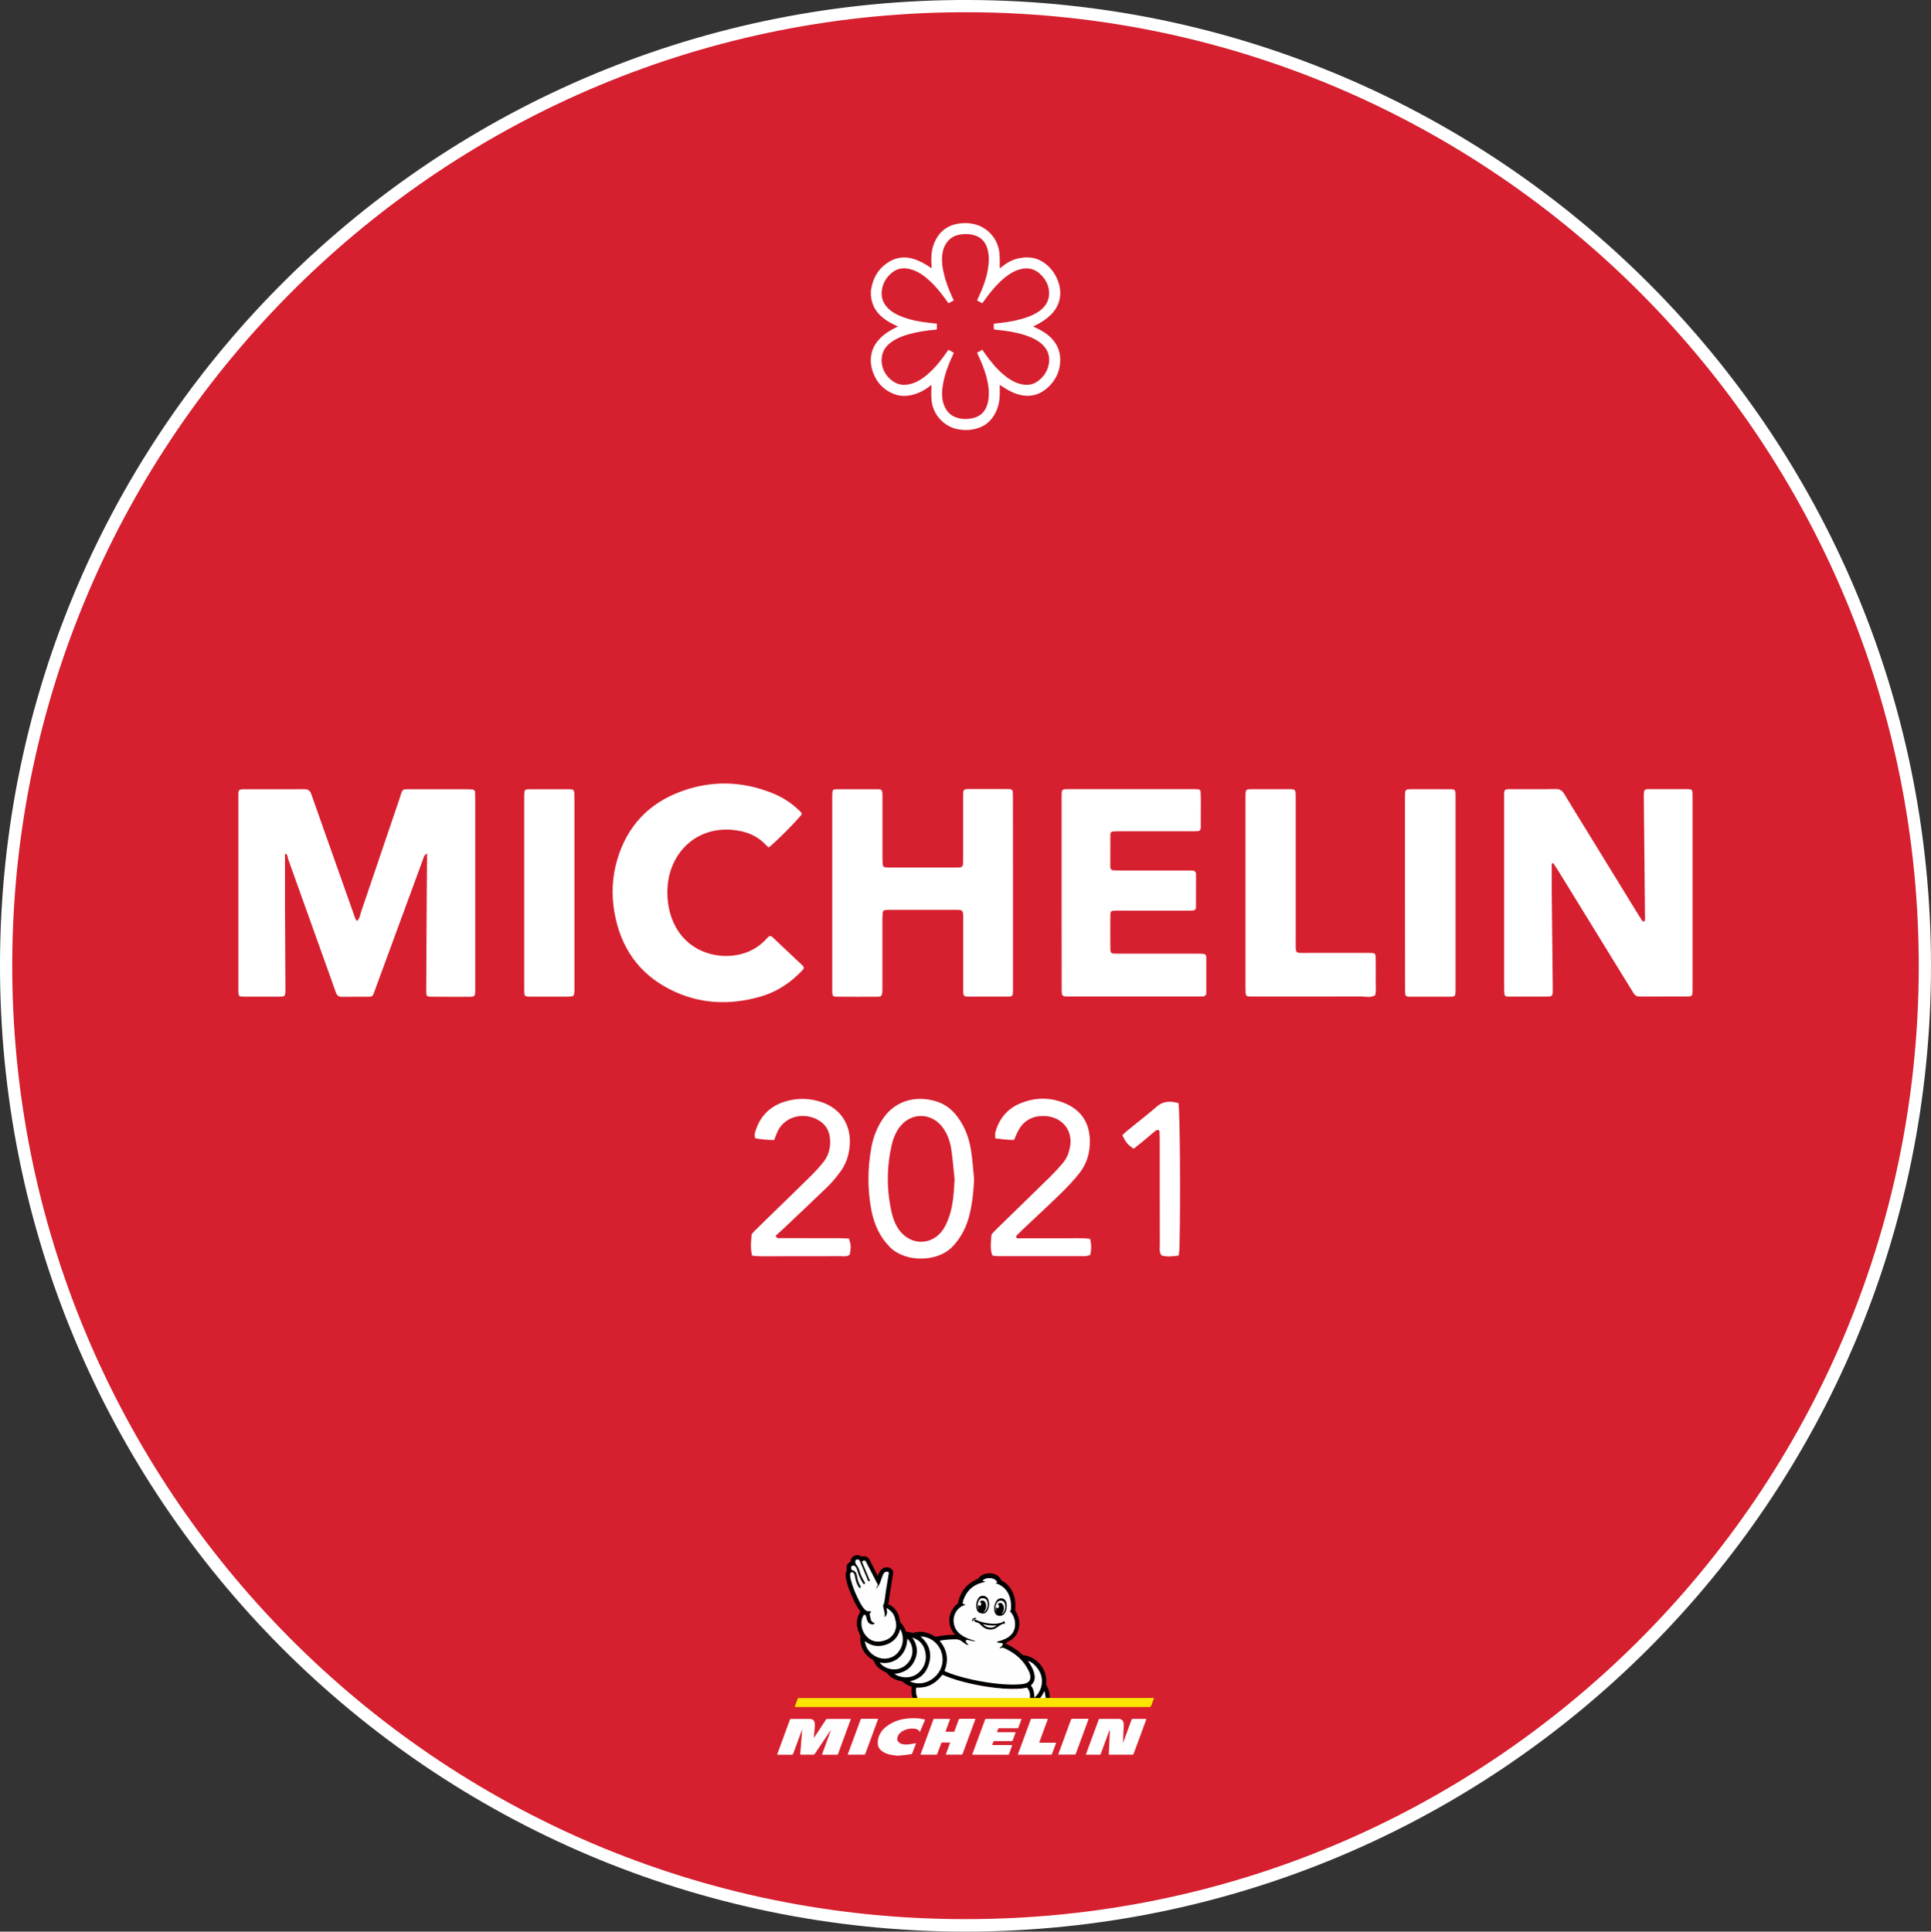 <svg xmlns="http://www.w3.org/2000/svg" xmlns:xlink="http://www.w3.org/1999/xlink" id="Layer_1" x="0px" y="0px" viewBox="0 0 2729.3 2729.9" style="enable-background:new 0 0 2729.3 2729.9;" xml:space="preserve"><rect x="0" y="0" width="2729.3" height="2729.9" fill="#333333" stroke="none"/> <style type="text/css"> .st0{fill:#FFFFFF;} .st1{fill:#D6202F;} .st2{fill:#D62130;} .st3{fill:#FEFEFE;} .st4{fill:#FBE400;} .st5{fill:#FEFEFD;} .st6{fill:#020202;} .st7{fill:#D3D3D3;} .st8{fill:#A6A6A6;} .st9{fill:#EEEEEE;} </style> <g> <g> <path class="st0" d="M1259.2,486.7c0.3-1.4,0.6-2.7,1-4.1c1.8-6.9,5.9-12.1,11.4-16.4c7.8-6.1,16.9-9.7,26.3-12.5 c1.3-0.4,2.6-0.7,4.4-1.3c-1-0.3-1.5-0.5-2-0.6c-7.7-2.2-15.3-4.8-22.1-9.1c-3.2-2-6.4-4.3-9.2-7c-8.2-7.9-11.1-17.6-8.5-28.7 c2-8.8,6.2-16.7,12.4-23.3c8.7-9.2,19.3-11.3,31.1-7.2c7.6,2.6,14.1,7.1,20.2,12.2c2.9,2.5,5.7,5.1,8.9,8 c-0.6-2.5-1.1-4.7-1.6-6.9c-1.8-8.6-2.7-17.3-1.2-26.1c2.5-13.8,11-22.6,24.7-25.6c7.1-1.6,14.3-1.8,21.4-0.3 c13.3,2.7,21.6,11.7,23.5,25.2c1.6,11-0.3,21.7-2.9,32.3c-0.1,0.4-0.2,0.8-0.3,1.2c0,0.1,0,0.2,0.1,0.5c0.5-0.4,0.9-0.8,1.3-1.2 c5.9-5.8,12.2-11.1,19.4-15.3c5.2-3,10.7-5.2,16.8-5.7c8.6-0.7,15.9,2.2,21.9,8.2c6.7,6.8,11.4,14.8,13.2,24.2 c2.3,12.2-0.8,22.8-10.8,30.9c-7.6,6.1-16.3,9.9-25.6,12.8c-1.7,0.5-3.3,1-5.3,1.6c3.5,1.1,6.6,2,9.7,3.1 c7.4,2.6,14.6,5.8,20.8,10.7c4.7,3.7,8.6,8.1,10.6,13.9c0.6,1.7,0.8,3.5,1,5.3c0.2,1.9-0.1,3.8,0.1,5.6c0.4,4.7-1,8.9-2.9,13 c-2.7,5.6-6,10.8-10.4,15.3c-9.4,9.5-20.5,12-33.1,7.6c-9.1-3.2-16.6-9-23.6-15.5c-0.9-0.9-1.8-1.7-3.1-2.9 c0.8,3.8,1.7,7.2,2.3,10.6c1.5,8.2,2.2,16.4,0.6,24.7c-2.7,13.7-11.8,22.2-25.7,24c-0.6,0.1-1.1,0.3-1.7,0.4c-3.7,0-7.5,0-11.2,0 c-1.4-0.2-2.7-0.5-4.1-0.7c-13.8-2.2-23.1-10.7-26.3-24.1c-1.5-6.4-1.5-12.9-0.6-19.3c0.7-5,1.7-10,2.6-15.1 c-0.5,0.4-0.9,0.9-1.4,1.3c-6.8,6.5-14.1,12.4-23,16c-10.7,4.3-21.1,4.1-30.5-3.1c-9.1-7-14.8-16.4-17.7-27.5 c-0.3-1.3-0.5-2.6-0.8-3.9C1259.2,490,1259.2,488.4,1259.2,486.7z M1332.1,457.2c-2.1,0.2-4.1,0.5-6.2,0.7 c-11.6,1.5-23,3.8-33.9,8c-6.5,2.5-12.6,5.6-17.6,10.6c-4.6,4.7-6.7,10.4-5.1,16.8c2.2,8.9,6.9,16.3,14.1,22 c4.1,3.2,8.9,4.5,14.2,3.7c6.1-0.9,11.3-3.7,16.2-7.1c8.9-6.2,16.2-14.1,22.9-22.6c2.5-3.1,4.7-6.4,7-9.6c1.4-1.9,3.3-2.6,5.4-2.1 c1.8,0.4,3.4,2.1,3.5,4c0,1.3-0.4,2.6-0.9,3.8c-3.9,8.4-7.2,17-9.6,25.9c-2.4,8.9-3.9,18-2.7,27.2c1.3,9.5,6.3,16,15.7,18.5 c6.3,1.7,12.7,1.9,19.1,0.7c8.6-1.6,14.1-6.8,15.6-15.4c0.8-4.3,0.9-8.9,0.6-13.3c-0.6-9.9-3.3-19.3-6.6-28.6 c-2-5.4-4.2-10.8-6.3-16.1c2.7-1.5,5.4-3,8.2-4.6c0.3,0.5,0.7,0.9,1,1.4c6.9,9.8,14.5,19,23.7,26.7c5.2,4.4,10.7,8.1,17.3,10.2 c7.9,2.5,14.9,0.9,20.9-4.8c5-4.8,8.7-10.6,10.9-17.2c2.7-8,1-15.2-5.5-20.6c-3.4-2.9-7.4-5.4-11.4-7.4 c-11.4-5.6-23.7-8.1-36.2-9.9c-3-0.4-6-0.8-8.9-1.1c0-3.3,0-6.4,0-9.4c0.2-0.1,0.3-0.2,0.4-0.2c1.7-0.2,3.4-0.3,5.1-0.5 c12.1-1.4,24-3.8,35.4-8.4c5.9-2.4,11.5-5.5,16.1-10.1c4.1-4.2,6.6-9.2,6-15.2c-0.9-9.7-5.3-17.9-12.3-24.5 c-4.3-4-9.5-5.2-15.3-4.1c-7,1.3-12.8,5-18.3,9.3c-10.9,8.4-19.7,18.8-27.7,29.9c-0.4,0.5-0.7,1-1.1,1.5c-2.8-1.6-5.5-3.2-7.8-4.5 c3.1-8.8,6.4-17.4,9.1-26.2c2.9-9.5,4.6-19.2,3.4-29.2c-1.1-9.8-6.4-16.1-15.5-18c-6.4-1.3-12.8-1.1-19.1,0.5 c-9,2.2-14.3,8-16,17.1c-1.1,5.5-0.9,11.1-0.1,16.6c2,13.7,6.5,26.6,12.6,39c0.9,1.9,0.6,4.2-0.9,5.7c-1.5,1.5-3.8,2-5.6,0.8 c-0.9-0.6-1.7-1.4-2.3-2.3c-7.9-10.9-16.5-21.1-27-29.6c-5.1-4.1-10.5-7.7-16.8-9.6c-7.9-2.5-14.8-0.8-20.4,5.5 c-4.5,5.1-7.6,10.9-9.4,17.4c-2.2,8.1-0.2,15,5.8,20.8c3.4,3.3,7.4,5.7,11.6,7.7c10,4.8,20.7,7.4,31.6,9.1 c4.3,0.7,8.7,1.1,13.1,1.7C1332.1,450.8,1332.1,453.9,1332.1,457.2z"></path> </g> <path class="st0" d="M1364.5,2729.9C608.5,2728.7-2.4,2117,0,1360.5C2.4,601.6,620.3-3,1370.4,0 c745.5,3,1358.8,607.1,1358.9,1365.1C2729.4,2118.6,2120,2728.9,1364.5,2729.9z"></path> <path class="st1" d="M1363.7,2712.2C617,2712.4,14,2102.8,17.3,1358.7C20.6,616.6,627.1,12.8,1373.2,17.3 c738.9,4.5,1340.9,607.4,1338.8,1351.6C2710,2109.5,2107.6,2713.4,1363.7,2712.2z"></path> <g> <path class="st3" d="M1271.4,2481c-1.6,0-3.2,0-4.8,0c-0.1-0.2,0-0.3,0.1-0.4c1.5-0.4,3.1-0.4,4.6,0 C1271.4,2480.7,1271.4,2480.9,1271.4,2481z"></path> <path class="st3" d="M1271.4,2481c0-0.1,0-0.1,0-0.2c0.5-0.4,1-0.4,1.4,0c0,0.1,0,0.1,0,0.2C1272.3,2481,1271.9,2481,1271.4,2481z "></path> <path class="st3" d="M1266.5,2480.8c0,0.1,0,0.1,0,0.2c-0.4,0-0.8,0-1.2,0c0-0.1,0-0.1,0-0.2 C1265.7,2480.4,1266.1,2480.4,1266.5,2480.8z"></path> <path d="M1290,2399.7c-1.7-4.9-2-9.9-1.4-15c0.1-0.7-0.1-1-0.8-1.2c-4.6-1.4-8.7-3.7-12.2-7c-0.4-0.4-0.8-0.4-1.2-0.5 c-6.5-1.1-12.5-3.4-17.4-7.9c-0.9-0.8-1.9-1.7-2.6-2.7c-0.8-1.2-1.9-1.9-3.3-2.5c-7.5-3.3-13.4-8.2-16.4-16.1 c-0.2-0.6-0.7-0.7-1.1-1c-8.8-5.1-14.7-12.5-17-22.5c-0.8-3.5-0.9-7.1-0.4-10.7c0.1-0.6-0.1-1.1-0.4-1.6 c-3.2-5.9-4.9-12.2-4.7-18.9c0.2-5,2-9.5,4.6-13.6c0.5-0.7,0.4-1.2-0.1-1.8c-4.5-5.7-7.7-12.2-10.6-18.8c-3.6-8.1-7-16.3-8.9-25 c-0.7-3.3-1.2-6.6-0.6-9.9c0-0.2,0-0.4,0.1-0.6c1.2-2.1,1.1-4.4,0.9-6.8c-0.2-3.7,1.6-6.4,4.9-8c0.5-0.3,0.8-0.5,0.9-1.1 c0.5-8.4,10-10.8,14.9-6.9c0.4,0.4,0.8,0.2,1.2,0.1c4.7-1.2,8.6,0.6,10.8,4.9c3.6,7.1,7.3,14.1,10.9,21.2c0.2,0.3,0.4,0.7,0.7,1.1 c0.7-1.9,1.3-3.6,2.2-5.2c2.1-3.9,5.2-6.3,9.8-6.7c4.5-0.4,8.7,2.4,9.5,6.3c0.4,2-0.2,4-0.5,6c-1.7,11.2-3.8,22.3-5.2,33.6 c-0.2,1.8-0.3,3.6-1,5.3c-0.3,0.8,0.3,0.9,0.7,1.1c5.2,2.7,9.2,6.5,12.1,11.6c2.2,3.9,3,8.2,3.8,12.5c0.2,0.9,0.4,1.5,1.1,2.2 c3.2,3.2,5.5,7.1,7,11.4c0.2,0.7,0.5,0.9,1.2,1c2.8,0.3,5.6,0.9,8.4,1.6c0.3,0.1,0.5,0.2,0.8,0.1c10.9-3.3,20.9-1,30.4,4.9 c0.8,0.5,1.5,0.6,2.4,0.4c7.4-1.4,14.8-2.4,22.4-2.6c1.2,0,2.4,0,3.6,0c0.2-0.6-0.2-0.7-0.4-0.9c-11.2-13.3-9.3-32.2,4.2-43 c0.5-0.4,0.7-0.8,0.8-1.4c1.6-7.5,4.5-14.4,9.4-20.4c4.9-6,11-10.3,18.2-13.1c0.4-0.1,0.8-0.2,1-0.6c2.6-4.1,6.6-6,11.1-7 c6.1-1.4,11.8-0.4,16.9,3.4c1.9,1.4,3.4,3.2,4.2,5.4c0.2,0.4,0.4,0.7,0.8,0.9c9.8,5,15.4,13.3,18.1,23.7 c1.5,5.7,1.6,11.5,1.1,17.3c-0.1,0.9,0.1,1.6,0.6,2.3c5.6,9.3,7,19.2,2.9,29.4c-2.6,6.4-7.5,10.6-13.4,13.8 c-0.8,0.4-1.6,0.9-2.5,1.2c-0.7,0.3-0.6,0.8-0.7,1.3c-0.1,0.5,0.4,0.5,0.7,0.7c8.4,3.7,15.9,8.8,22.5,15.1 c0.5,0.4,0.9,0.6,1.6,0.7c16,1.8,29.5,15,31.8,31c0.4,3.2,0.6,6.3,0.2,9.5c-0.1,0.7,0,1.2,0.4,1.8c3.3,5.5,4.9,11.6,4.9,18 c-0.2,0.4-0.6,0.4-0.9,0.4c-1.4,0.1-2.8,0.1-4.2,0c-0.7,0-1.1-0.3-1.3-1c-0.3-2.3-0.3-4.7-1.1-7c-0.1-0.4-0.2-0.8-0.4-1.2 c-0.6,1-1,2-1.6,3c-1,1.9-2.2,3.6-3.5,5.3c-0.3,0.4-0.6,0.8-1.1,0.9c-4.7,0.1-9.3,0.3-14-0.1c-0.7-0.4-0.5-1.1-0.5-1.7 c0.1-2.1-0.2-4.2-0.6-6.2c-0.5-2.1-1.4-4-2.7-5.8c-0.5-0.7-1-0.9-1.9-0.7c-3.8,0.8-7.6,1.1-11.5,1.4c-3.5,0.2-6.9,0.2-10.4,0.2 c-5.3,0-10.5-0.4-15.8-0.9c-8.6-0.8-17.1-1.9-25.6-3.5c-14.8-2.7-29.5-6-43.8-11c-3.3-1.1-6.5-2.4-9.7-3.8 c-1.5-0.7-1.6-0.6-2.6,0.7c-5.2,7-11.9,11.9-20.1,14.9c-3.8,1.4-7.8,2.1-11.8,2c-0.8,0-1.6,0-2.4,0c-1.5,0-1.7,0.2-1.8,1.7 c-0.2,3.8,0.2,7.5,1.6,11c0.2,0.5,0.5,1,0.3,1.6c-0.3,0.3-0.7,0.4-1.1,0.4c-1.5,0-3,0-4.6,0 C1290.7,2400.2,1290.3,2400.1,1290,2399.7z"></path> <path class="st4" d="M1290,2399.7c2.3,0.1,4.5,0.1,6.8,0c0.6-0.4,1.2-0.3,1.9-0.3c10.5,0,21,0,31.5,0c41.1,0,82.1,0,123.2,0 c0.8,0,1.6-0.2,2.4,0.3c4.8,0,9.7,0,14.5,0c1.6-0.5,3.3-0.2,4.9-0.3c0.9,0,1.8,0,2.7-0.4c0,0.4,0.2,0.7,0.7,0.7 c1.8-0.1,3.6,0,5.5-0.1c0.5,0,1,0.1,1.6,0.1c47.8,0,95.7,0,143.5,0c0.3,0,0.6,0,1,0c0.9-0.1,0.9,0.2,0.6,1 c-1.2,3.1-2.3,6.3-3.5,9.4c-0.9,2.3-0.9,2.3-3.3,2.3c-166.3,0-332.7,0-499,0c-1.9,0-1.9,0-1.2-1.7c1.2-3.4,2.5-6.7,3.7-10.1 c0.2-0.6,0.5-0.9,1.2-0.8c0.3,0,0.6,0,0.8,0c53,0,105.9,0,158.9,0C1288.9,2399.8,1289.5,2399.7,1290,2399.7z"></path> <path class="st3" d="M1133.7,2444.2c-1.3,3.5-2.6,7-3.9,10.5c-2.9,8-5.9,16-8.8,24c-0.3,0.9-0.8,1.2-1.7,1.2c-6.9,0-13.8,0-20.8,0 c-0.2-0.4,0.1-0.7,0.2-1.1c5.9-16.2,11.9-32.3,17.8-48.5c0.3-0.8,0.6-1,1.5-1c8.7,0,17.5,0.1,26.2,0c5.7-0.1,7.2,3.4,7.5,7.3 c0.2,3-0.3,6-0.5,9c-0.2,3.4-0.6,6.9-0.9,10.4c0.5-0.3,0.7-0.8,1-1.2c5.4-8.2,10.8-16.3,16.1-24.5c0.5-0.8,1-1.1,1.9-1 c10.7,0,21.3,0,32,0c1.4,0,1.4,0,0.9,1.2c-5.9,16.1-11.8,32.2-17.7,48.3c-0.3,0.8-0.7,1.1-1.6,1.1c-6.6,0-13.2,0-19.8,0 c-1.4,0-1.4,0-0.9-1.4c3.9-10.5,7.7-21,11.6-31.6c0.1-0.4,0.5-0.8,0.3-1.3c-0.5,0.1-0.6,0.5-0.8,0.8 c-7.3,10.8-14.6,21.6-21.8,32.4c-0.5,0.7-1,1-1.9,1c-5.8,0-11.6,0-17.4,0c-0.9,0-1.2-0.2-1.1-1.1c0.6-6.7,1.1-13.5,1.6-20.2 c0.4-4.7,0.7-9.5,1.1-14.2C1133.8,2444.2,1133.7,2444.2,1133.7,2444.2z"></path> <path class="st3" d="M1568.2,2445.1c-4.2,11.3-8.3,22.6-12.5,33.9c-0.2,0.6-0.5,0.8-1.1,0.8c-6.3,0-12.6,0-19,0 c-1.2,0-0.7-0.6-0.5-1.1c4.5-12.1,8.9-24.2,13.4-36.3c1.5-4,3-8.1,4.4-12.1c0.3-0.8,0.6-1.1,1.5-1.1c8.9,0,17.7,0,26.6,0 c4.1,0,6.9,2.5,7.2,6.6c0.4,3.9-0.2,7.7-0.3,11.6c-0.2,5.2-0.5,10.5-0.6,15.8c1-2.6,1.9-5.2,2.9-7.9c3.1-8.3,6.1-16.7,9.2-25 c0.3-0.8,0.7-1.1,1.6-1.1c6,0,12.1,0,18.1,0c1,0,1.3,0.1,0.9,1.2c-6,16.1-11.9,32.2-17.8,48.4c-0.3,0.7-0.6,1-1.4,1 c-10.8,0-21.7,0-32.5,0c-0.9,0-1.2-0.2-1.1-1.1c0.4-7.1,0.7-14.2,1-21.3c0.2-3.5,0.3-7.1,0.5-10.6 C1568.4,2446.1,1568.4,2445.5,1568.2,2445.1z"></path> <path class="st3" d="M1336.6,2447.4c3.9,0,7.6,0,11.4,0c0.8,0,0.9-0.4,1.1-0.9c2-5.4,4-10.8,6-16.3c0.3-0.7,0.6-1.1,1.4-1.1 c7,0,14.1,0,21.1,0c1,0,1.1,0.2,0.8,1.1c-5.9,16.1-11.9,32.2-17.8,48.3c-0.3,0.9-0.7,1.2-1.7,1.2c-6.9-0.1-13.9,0-20.8,0 c-1.4,0-1.4,0-0.9-1.3c1.8-4.9,3.6-9.8,5.4-14.7c0.1-0.3,0.4-0.6,0.2-1.1c-3.8,0-7.7,0-11.5,0c-0.7,0-0.7,0.6-0.9,1 c-1.9,5-3.8,10-5.6,15c-0.3,0.9-0.7,1.2-1.6,1.2c-7.3,0-14.7,0-22.2,0c1-2.7,1.9-5.3,2.9-7.9c5.1-13.8,10.2-27.7,15.2-41.5 c0.3-0.9,0.7-1.2,1.7-1.2c6.9,0,13.9,0,20.8,0c1.4,0,1.4,0,0.9,1.4c-2,5.3-3.9,10.6-5.9,15.9 C1336.8,2446.8,1336.7,2447,1336.6,2447.4z"></path> <path class="st3" d="M1374.1,2479.7c1.8-4.8,3.5-9.4,5.2-14.1c4.3-11.8,8.7-23.5,13-35.3c0.3-0.9,0.8-1.1,1.7-1.1 c16.2,0,32.4,0,48.6,0c1.1,0,1.3,0.2,0.9,1.2c-1.4,3.7-2.8,7.4-4.1,11.1c-0.3,0.8-0.7,1-1.5,1c-8.5,0-17.1,0-25.6,0 c-0.9,0-1.4,0.2-1.6,1.1c-0.3,1.2-0.8,2.4-1.3,3.5c-0.3,0.7-0.2,1,0.6,1c1.4-0.1,2.7,0,4.1,0c6.8,0,13.5,0,20.3,0 c0.9,0,1.2,0.1,0.8,1.1c-1.3,3.4-2.6,6.9-3.8,10.4c-0.3,0.8-0.7,1-1.5,1c-8.1,0-16.2,0-24.3,0c-0.9,0-1.4,0.3-1.6,1.1 c-0.3,1.1-0.8,2.1-1.2,3.2c-0.5,1.3-0.5,1.3,0.9,1.3c8.5,0,17,0,25.5,0c0.2,0,0.5,0,0.7,0c0.7-0.1,0.9,0.1,0.6,0.8 c-1.5,4-3,8.1-4.4,12.1c-0.2,0.5-0.4,0.8-1,0.8c-16.9,0-33.7,0-50.6,0C1374.3,2479.7,1374.2,2479.7,1374.1,2479.7z"></path> <path class="st3" d="M1266.5,2480.8c-0.4,0-0.8,0-1.2,0c-5.8-0.5-11.5-1.6-16.6-4.6c-4.3-2.6-7.5-6-8-11.2 c-0.4-3.9,0.2-7.6,1.6-11.2c2.6-7,7.5-12,13.6-16c7.6-5,15.9-7.8,24.9-8.9c8.4-1,16.7-1,25,0.8c2.2,0.5,1.9,0.1,1.1,2.1 c-2,4.9-4.1,9.9-6.2,14.8c-0.2,0.4-0.2,0.9-0.6,1.2c-1.6-3.3-4.5-4.5-7.9-4.8c-5.5-0.5-10.8,0.5-15.8,3.1c-3.9,2-6.8,5.1-8,9.4 c-0.8,3,0.2,5.7,2.8,7.5c2.3,1.6,4.9,2.2,7.6,2.4c4.4,0.3,8.7-0.6,12.9-1.3c1-0.2,2-0.3,3.1-0.5c-1.5,4-3,7.8-4.4,11.5 c-0.3,0.9-0.8,1.8-1,2.7c-0.2,0.9-0.7,1.2-1.6,1.3c-5,0.8-9.9,1.5-15,1.7c-0.5,0-1,0-1.4,0 C1269.8,2480.8,1268.1,2480.8,1266.5,2480.8z"></path> <path class="st3" d="M1438.6,2479.7c1.8-4.8,3.5-9.5,5.2-14.1c4.3-11.7,8.7-23.4,12.9-35.2c0.4-1,0.8-1.3,1.8-1.3 c7.1,0,14.2,0,21.3,0c1.1,0,1.2,0.3,0.9,1.3c-3.9,10.4-7.7,20.8-11.5,31.2c-0.5,1.3-0.5,1.3,0.9,1.3c7.1,0,14.3,0,21.4,0 c1,0,1.3,0.1,0.9,1.2c-1.9,4.9-3.7,9.9-5.5,14.8c-0.2,0.6-0.4,0.9-1.1,0.9c-15.5,0-31,0-46.5,0 C1439,2479.8,1438.8,2479.7,1438.6,2479.7z"></path> <path class="st3" d="M1495.7,2479.7c0.5-1.3,0.9-2.5,1.3-3.7c5.6-15.3,11.2-30.5,16.8-45.8c0.3-0.8,0.7-1.1,1.5-1.1 c7.4,0,14.7,0,22.1,0c1.1,0,1.3,0.2,0.9,1.2c-6,16.1-11.9,32.2-17.8,48.4c-0.2,0.6-0.4,1-1.2,1c-7.7,0-15.4,0-23.1,0 C1496.1,2479.8,1496,2479.7,1495.7,2479.7z"></path> <path class="st3" d="M1210.4,2479.8c-3.7,0-7.3,0-11,0c-1,0-1.3-0.1-0.9-1.2c3.6-9.7,7.2-19.4,10.8-29.2c2.3-6.4,4.7-12.7,7-19.1 c0.3-0.8,0.7-1.2,1.6-1.2c7.4,0,14.7,0,22.1,0c1,0,1.2,0.2,0.8,1.2c-6,16.1-11.9,32.2-17.8,48.4c-0.3,0.9-0.7,1-1.6,1 C1217.8,2479.7,1214.1,2479.8,1210.4,2479.8z"></path> <path class="st3" d="M1328.2,2318.7c7.6-1.3,15.2-2,22.8-1.9c2.9,0,5.5,0.7,7.9,2.5c1.9,1.5,4,2.8,6,4.2c0.8,0.5,1.7,0.9,2.6,1.2 c0.4,0.1,0.9,0,1.1-0.3c0.2-0.4-0.2-0.6-0.5-0.8c-1.1-0.9-2.1-1.9-2.7-3.2c-0.4-0.7-0.5-1.4,0-2.2c0.6-0.8,1.3-0.8,2.2-0.6 c2.8,0.7,5.6,1.3,8.5,1.8c0.7,0.1,1.5,0.3,2.3-0.1c-0.4-0.6-1-0.6-1.5-0.7c-6-1.7-11.9-3.8-17.1-7.2c-8-5.3-12.3-12.6-12-22.4 c0.3-8.3,5.8-17.4,14.7-20.2c0.6-0.2,1.6-0.3,1.6-0.8c-0.1-0.8-1.1-0.7-1.8-0.9c-1.6-0.4-1.7-0.5-1.5-2.1c0.3-2.6,1.3-5.1,2.3-7.4 c5.4-12,14.8-19,27.6-21.5c0.1,0,0.2,0,0.2,0c0.4-0.1,1.1-0.1,1.1-0.6c0-0.5-0.6-0.6-1.1-0.8c-0.3-0.1-0.6-0.1-0.9-0.2 c-0.4-0.1-0.9,0.1-1.1-0.4c-0.2-0.6,0.4-0.8,0.7-1.1c4.5-3.8,13.3-3.6,17.8,0.2c0.7,0.6,1.3,1.4,1.7,2.3c0.3,0.7,0.3,1.3-0.7,1.3 c-0.3,0-0.7,0-0.8,0.4c0,0.4,0.4,0.5,0.6,0.6c1.4,0.6,2.8,1,4.1,1.7c8.3,4.1,13.2,10.9,15.5,19.7c1.4,5.3,1.5,10.7,1,16.2 c0,0.3,0.1,0.7-0.5,0.8c-1.1,0.3-1.2,0.5-0.4,1.3c3.6,3.8,5.6,8.3,6.5,13.3c1.9,11.4-2.8,20.3-13.2,25.2c-3.5,1.7-7.2,3-11,3.9 c-0.4,0.1-1,0-1,0.6c0,0.5,0.5,0.6,1,0.8c1.3,0.5,2.8,0.5,4.2,0.6c1,0.1,2.2-0.2,2.7,0.8c0.6,1.2-0.1,2.2-0.7,3.2 c-0.7,1.1-1.7,1.8-2.8,2.4c-0.3,0.2-0.7,0.3-0.5,0.7c0.1,0.4,0.6,0.2,0.8,0.2c0.4,0,0.9,0,1.3-0.2c1.6-0.6,3.1-0.3,4.6,0.4 c15,6.8,26.9,16.8,34.2,31.9c1.2,2.5,2.1,5.1,2.3,7.9c0.3,5.1-1.9,8.4-6.8,9.9c-3.7,1.2-7.6,1.3-11.5,1.5c-14,0.6-28-0.7-41.8-2.8 c-15.4-2.3-30.6-5.6-45.5-10.2c-5.1-1.6-10-3.5-14.9-5.6c-0.6-0.2-0.9-0.4-0.6-1.2c5.9-15.2,3.5-29.1-6.8-41.6 C1328.4,2319,1328.3,2318.9,1328.2,2318.7z"></path> <path class="st3" d="M1238.8,2244.9c2.3-2.6,4.1-5.4,5.3-8.6c1.3-3.3,2.2-6.6,3.5-9.9c0.5-1.3,1.1-2.5,2-3.5 c1.3-1.5,3.5-2.1,5.3-1.5c1,0.4,1.5,0.9,1.3,2.2c-1.7,11.4-3.9,22.7-5.3,34.1c-0.5,3.9-0.9,7.8-2.7,11.4c-0.2,0.3,0,0.6,0,0.9 c0.7,3.3,1.5,6.7,2.2,10c0.3,1.4,0.3,2.7,0.1,4.1c-0.1,0.3-0.1,0.7,0.2,0.9c0.4,0.2,0.7-0.2,0.9-0.5c1.8-2.5,2.6-5.3,2-8.4 c-0.2-1.1-0.4-2.2-0.6-3.5c3.8,1.8,6.6,4.3,9,7.6c2.4,3.4,3.2,7.4,4.1,11.4c1,4.3,0.8,8.6-0.8,12.8c-2.8,7.4-8.3,12.1-15.7,14.3 c-9,2.7-17.5,1.6-24.2-5.4c-6.3-6.5-8.8-14.6-7.5-23.6c0.4-2.7,1.6-5.1,3-7.4c0.3-0.5,0.5-0.5,1-0.3c1.6,0.5,2.2,1.6,2.5,3.2 c0.4,2.5,1.2,4.8,2.4,7c1.6,2.8,5.5,4.2,8.5,3.1c0.4-0.1,0.8-0.3,0.8-0.8c0-0.5-0.3-0.7-0.7-0.9c-0.6-0.3-1.2-0.7-1.8-1 c-1.5-0.9-2.5-2.2-2.8-4c-0.5-2.3-1-4.6-1.6-6.9c-0.2-0.7-0.1-1.1,0.4-1.6c0.5-0.4,0.9-0.9,1.2-1.5c0.4-0.9,0.1-1.5-0.9-1.6 c-0.3,0-0.7,0-1,0c-3,0.6-5.2-0.7-7-2.8c-2.9-3.1-5-6.8-7-10.5c-5.1-9.9-9.5-20.1-12.3-30.9c-0.6-2.4-1.1-4.8-1.1-7.3 c0-2,0.6-3.1,1.8-3.5c1.4-0.4,2.9,0.3,3.9,2c1.2,2,1.3,4.3,1.7,6.5c0.9,4.4,2.4,8.5,4.8,12.3c0.1,0.2,0.3,0.5,0.5,0.7 c0.5,0.6,1.1,0.9,1.8,0.4c0.7-0.5,0.8-1.2,0.4-1.9c-1-1.5-1.8-3.1-2.5-4.8c-1.6-3.5-2.2-7.2-2.9-10.9c-0.4-2.2-1.4-4.2-3.1-5.7 c-0.8-0.7-1.7-1.2-2.8-1.3c-1,0-1.4-0.6-1.6-1.4c-0.1-0.4-0.3-0.8-0.4-1.1c-0.4-1.9,0-3.2,1.4-3.9c1.5-0.8,3.3-0.4,4.5,1 c1.3,1.4,2,3.2,2.6,5c1.3,4.1,2.5,8.2,4.5,12c1.2,2.3,2.4,4.6,3.8,6.8c0.5,0.8,1.1,1.4,2.1,0.8c0.9-0.6,0.7-1.4,0.2-2.2 c-3.2-5.2-5.8-10.7-7.5-16.6c-0.9-3.1-2.2-5.9-4.4-8.3c-1.2-1.4-1.7-3.4-1.3-5.3c0.2-1.2,1-1.8,2.2-2.1c1.3-0.3,2.5,0,3.4,1 c0.5,0.6,0.8,1.3,1.1,2c3.5,8.5,7.1,16.9,10.6,25.4c0.2,0.6,0.5,1.2,0.8,1.8c0.3,0.5,0.8,0.8,1.4,0.5c0.6-0.3,0.9-0.8,0.7-1.5 c-0.1-0.3-0.2-0.7-0.4-1c-3.2-7.7-6.5-15.5-9.7-23.2c-0.3-0.8-1.2-1.7,0-2.7c1.1-0.9,2.8-1.1,3.9-0.4c0.5,0.3,0.9,0.8,1.1,1.4 c4.9,9.5,9.8,19.1,14.7,28.6c0.6,1.1,1.2,2.3,1.8,3.4c0.3,0.5,0.3,0.8,0,1.3c-0.6,1-1.1,2-1.6,3 C1238.6,2244,1238.3,2244.5,1238.8,2244.9z"></path> <path class="st3" d="M1455.7,2399.7c-0.5,0-1,0.1-1.4,0.1c-52,0-104,0-156,0c-0.5,0-1,0-1.4-0.1c-2.1-4.4-2.6-9-2.1-13.8 c0.1-0.7,0.2-0.9,1-0.9c15.1,0.8,26.7-5.6,35.6-17.4c0.5-0.7,0.9-0.7,1.6-0.4c12.4,5.5,25.4,9.1,38.5,12.1 c9.6,2.2,19.4,4,29.2,5.3c12.1,1.6,24.2,2.6,36.5,2.2c4.7-0.2,9.3-0.4,13.9-1.7c0.7-0.2,0.9,0.2,1.1,0.6c2.4,2.9,3.4,6.4,3.7,10.1 C1455.8,2397.1,1455.7,2398.4,1455.7,2399.7z"></path> <path class="st3" d="M1286,2376.1c13.6-2.8,22.8-10.9,26.8-24c4.7-15.5,0.7-28.9-11.9-39.3c8.9-0.3,22.2,5.1,28.4,18.8 c6.2,13.9,2.7,29.2-9.1,39.3C1309.1,2380.3,1295.1,2380.9,1286,2376.1z"></path> <path class="st3" d="M1272.3,2302.4c1.6,2.5,2.6,5.1,3.1,7.8c1.9,9.8-0.2,18.7-7,26.1c-7.9,8.5-20.6,10.2-31.1,4.4 c-8.1-4.5-13.3-11.2-14.8-20.5c0-0.3-0.1-0.5-0.1-0.9c9,7,18.9,8.7,29.6,5.2C1262.6,2320.9,1269.5,2313.6,1272.3,2302.4z"></path> <path class="st3" d="M1264.1,2365.7c14-1.4,24.2-8,29.5-21c4.3-10.7,2.6-20.9-4.1-30.3c0.3-0.2,0.6,0.1,0.9,0.2 c10.1,3.5,15.9,10.8,17.7,21.2c1.7,10.2-1,19.3-8.3,26.8c-6.1,6.2-13.7,8.5-22.3,7.8C1272.6,2369.8,1268.1,2368.3,1264.1,2365.7z"></path> <path class="st3" d="M1243.4,2349.6c20.6,4.2,38.7-11.2,38.9-33.7c4.5,3.5,8.3,12,7.2,20.6c-1.4,10.7-9.6,19.7-20.1,22.2 C1260,2360.9,1248.4,2356.9,1243.4,2349.6z"></path> <path class="st3" d="M1462,2399.2c0-3.3-0.3-6.4-1.1-9.5c-0.7-2.6-1.8-5-3.4-7.1c-0.3-0.4-0.5-0.7,0-1.2c4.9-4.3,5.8-9.8,4.4-15.9 c-1.4-6.2-4.5-11.6-8-16.7c-0.2-0.4-0.5-0.7-0.8-1.1c4.8-0.4,14.8,9.7,17.7,17.8C1475.6,2378.5,1470.8,2391.9,1462,2399.2z"></path> <path class="st5" d="M1477.8,2399.1c0,0.5-0.2,0.7-0.7,0.7c-2.3,0-4.6,0-6.9-0.1c2.4-2.9,4.3-6.1,5.9-9.8c0.5,1.1,0.7,2.1,0.9,3.1 c0.2,1,0.4,2,0.5,3C1477.7,2397,1477.8,2398.1,1477.8,2399.1z"></path> <path d="M1379.8,2269.3c0-3.3,0.7-6.4,2.2-9.3c1.7-3.3,4.5-5,7.7-4.7c3.7,0.4,6.4,2.4,7.4,6c1.4,4.9,1.2,9.8-1.2,14.4 c-0.3,0.6-0.7,1.1-1,1.6c-2.1,3.1-5.1,3.4-8.3,2.7c-3.6-0.7-5.6-3-6.5-7.3C1379.9,2271.7,1379.8,2270.5,1379.8,2269.3z"></path> <path d="M1422.9,2269.5c0,4.2-0.9,7.9-3.3,11.1c-2.7,3.7-9,4.1-11.9,0.9c-1.5-1.7-2.1-3.9-2.4-6.1c-0.5-4.3,0.5-8.2,2.5-12 c2.1-3.9,6-5.4,10-4c3,1.1,4.3,3.5,4.9,6.5C1422.9,2267.1,1422.9,2268.4,1422.9,2269.5z"></path> <path d="M1418.7,2294.4c-3.4,1.3-6.3,3.1-9,5.2c-6.2,4.9-15,4.4-21.1-0.9c-0.7-0.6-1.4-1.3-2.1-2c-1.5-1.7-3.2-3.1-5.5-3.7 c-1.2-0.3-2.3-0.9-3.4-1.5c-0.8-0.4-1.1-1.1-0.7-1.9c0.4-0.8,1.2-0.9,2-0.5c7.5,3.5,15.4,5.3,23.6,5.7c4.9,0.2,9.7-0.2,14.3-2.1 c0.5-0.2,1.2-0.2,1-1.2c-0.1-0.4,0.3-0.5,0.7-0.4c0.8,0.2,1.4,0.6,1.6,1.4c0.3,0.9,0.2,2-0.5,2.6 C1418.8,2295.7,1418.9,2294.7,1418.7,2294.4z"></path> <path class="st6" d="M1378.5,2286.4c0.5,0,1,0,1.1,0.7c0.1,0.6-0.4,0.8-0.8,0.9c-1.7,0.4-3.3,0.9-3.7,2.9 c-0.1,0.4-0.5,0.4-0.8,0.3c-0.4-0.1-0.5-0.5-0.5-0.9c0.2-1.4,1-2.4,2.2-3.2C1376.7,2286.6,1377.6,2286.4,1378.5,2286.4z"></path> <path class="st3" d="M1382.3,2273.9c-1.3-4.2-0.8-8.2,1.3-12c1.3-2.3,3.2-3.5,5.9-3.3c2.9,0.3,5.1,1.7,5.9,4.5 c1.5,4.9,0.7,9.4-2.4,13.5c-0.5,0.7-1.2,1.3-2.1,1.6c-0.3,0.1-0.3,0-0.3-0.3c3.5-3.3,4.3-9.4,1.9-13.4c-1.9-3.1-5.2-3.4-7.6-0.7 c1.7,1,2.2,2,1.9,3.6c-0.2,0.9-0.6,1.7-1.6,1.9c-1,0.2-1.6-0.3-2.1-1.1c-0.1-0.1-0.2-0.2-0.3-0.4c-0.6,2-0.5,3.9-0.3,5.8 C1382.7,2273.8,1382.6,2273.9,1382.3,2273.9z"></path> <path class="st7" d="M1382.3,2273.9c0.1-0.1,0.1-0.2,0.2-0.3c0.2,0.4,0.3,0.9,0.5,1.5C1382.5,2274.8,1382.5,2274.3,1382.3,2273.9z "></path> <path class="st8" d="M1390.7,2278c0.1,0.1,0.2,0.2,0.3,0.3c-0.2,0.2-0.5,0.4-0.8,0.1C1390.2,2278.3,1390.5,2278.1,1390.7,2278z"></path> <path class="st3" d="M1410.1,2267.3c1.6,0.8,2.2,1.8,1.9,3.4c-0.2,0.9-0.6,1.7-1.6,2c-1.2,0.3-1.7-0.6-2.4-1.5 c-0.7,2.1-0.5,4.2-0.4,6.2c-0.5-0.5-0.5-1.2-0.6-1.8c-0.6-3.2,0-6.2,1.3-9.2c1.5-3.2,3.9-4.6,7-4.3c3,0.4,4.8,2.2,5.4,5.7 c0.7,4.4-0.1,8.6-3,12.1c-0.7,0.9-1,1-1.8,1.1c3.2-3.5,4-9,1.8-13C1416,2264.8,1412.5,2264.4,1410.1,2267.3z"></path> <path class="st9" d="M1408,2277.8c0.1,0.3,0.2,0.5,0.4,1.1C1407.9,2278.5,1407.8,2278.2,1408,2277.8z"></path> <path class="st3" d="M1389.4,2295.5c6.4,1.6,12.6,2.2,19,1.7C1404.3,2301.7,1394.2,2301.3,1389.4,2295.5z"></path> </g> <g> <path class="st0" d="M1360.9,315.3c2.4,0,4.8,0,7.1,0c1.7,0.2,3.4,0.4,5.1,0.7c21.6,3.2,38.3,21.1,39.7,43.8 c0.4,5.9,0.2,11.9,0.3,17.8c0,0.5,0,1,0.1,1.7c1.3-1,2.5-1.9,3.6-2.8c9-7.5,19.4-11.8,31.2-12.6c8-0.5,15.8,0.6,22.9,4.5 c11.4,6.2,19.2,15.6,24,27.5c7.1,17.6,4.2,36-10.6,49.9c-6.4,6-13.8,10.6-21.6,14.4c-0.7,0.3-1.4,0.7-2.4,1.2 c1,0.5,1.7,0.8,2.4,1.2c7,3.2,13.8,6.8,19.7,11.9c12.4,10.6,17.6,24.1,15.8,40.3c-1.4,12.5-7,23-16,31.7 c-12.3,11.9-26.7,15.6-43.2,10.8c-8.6-2.5-16.2-6.9-23.6-11.9c-0.7-0.5-1.4-0.9-2.3-1.5c0,0.8,0,1.3,0,1.8c0,3.9,0.1,7.8,0,11.7 c-0.2,7.2-1.2,14.3-3.9,21.1c-4.9,12.4-13.1,21.7-25.9,26.2c-9.8,3.4-19.8,3.8-30,1.8c-18.5-3.6-33.6-19.6-36.3-38.3 c-1-7.1-0.8-14.2-0.5-21.3c0-0.9,0.1-1.7,0.2-2.7c-0.3,0.1-0.4,0.1-0.5,0.1c-0.5,0.3-0.9,0.7-1.4,1c-6.3,4.9-13.1,8.9-20.7,11.4 c-10.1,3.3-20.3,4.1-30.3,0.2c-17.1-6.6-27.4-19.5-31.8-37.2c-0.6-2.5-0.8-5.1-1.2-7.7c0-2,0-4,0-6c0.2-1,0.3-2,0.5-3.1 c1.3-9.8,5.9-17.9,12.8-24.9c6.7-6.7,14.7-11.6,23.3-15.7c0.5-0.3,1-0.5,1.8-0.9c-0.8-0.4-1.3-0.6-1.8-0.9 c-5.9-2.7-11.7-5.6-17-9.5c-9-6.6-15.6-14.9-18.2-25.9c-0.6-2.5-0.9-5.1-1.3-7.7c0-2,0-4,0-6c0.1-0.8,0.2-1.7,0.4-2.5 c2.4-15.2,9.2-27.8,22-36.8c11.4-8,23.7-10.3,37.2-6.4c9,2.7,17.1,7.2,24.8,12.5c0.4,0.3,0.9,0.6,1.5,1c0-0.5,0.1-0.7,0-0.9 c-0.2-4.2-0.5-8.4-0.5-12.7c0.1-7.3,1.1-14.4,3.8-21.2c6.3-16,17.7-25.7,34.8-28.4C1356.9,315.8,1358.9,315.6,1360.9,315.3z M1348.2,498.6c-0.4,0.7-0.6,1.3-0.9,1.9c-7.3,15.7-13.5,31.7-15.4,49.1c-0.7,7-0.6,14,1.6,20.7c3.5,11,10.5,18.3,22,20.8 c7.3,1.6,14.6,1.3,21.7-0.8c7.6-2.2,13.1-6.8,16.5-14c1.8-3.8,2.8-7.9,3.4-12c1.2-9.4,0.3-18.6-1.9-27.7 c-2.9-12.7-7.8-24.6-13.4-36.3c-0.3-0.6-0.5-1.2-0.8-1.8c2.6-1.5,5-2.9,7.3-4.2c0.2,0.1,0.3,0.2,0.3,0.2c1,1.4,1.9,2.8,2.9,4.2 c7.8,11.1,16.3,21.8,26.8,30.6c6.9,5.9,14.5,10.8,23.4,13.2c8.4,2.2,16.5,2,24-3c8.4-5.6,14-13.3,16.3-23.1 c2.6-11.2,0-21.1-8.4-29.2c-4.6-4.5-10-7.6-15.9-10.2c-12.2-5.3-25-7.9-38.1-9.7c-4.6-0.6-9.2-1-13.7-1.5 c-0.5-0.1-1.2-0.6-1.2-0.9c-0.1-2.5-0.1-4.9-0.1-7.5c2.6-0.3,5.1-0.5,7.6-0.8c11.1-1.2,22-3,32.7-6.1c8.9-2.6,17.4-5.9,24.8-11.4 c8.7-6.5,13.6-15,13.1-26.1c-0.4-9.4-4.3-17.3-10.8-24c-8.7-9.1-19-11.8-31.1-8.2c-7.6,2.2-14.2,6.3-20.3,11.2 c-9.5,7.6-17.4,16.7-24.7,26.3c-2.6,3.4-5,6.8-7.5,10.3c-1.2-0.7-2.4-1.3-3.6-2c-1.2-0.7-2.5-1.3-3.8-2c0.5-1.1,1-2,1.4-3 c7.1-15.2,13.1-30.8,14.8-47.6c0.8-7.2,0.6-14.4-1.3-21.5c-2.4-9.2-7.7-16.1-16.8-19.4c-6.7-2.4-13.6-2.8-20.5-1.9 c-5.8,0.7-11.1,2.6-15.6,6.4c-7.3,6.2-10.4,14.5-11.3,23.7c-0.8,8.4,0.3,16.6,2.2,24.7c2.6,11.5,6.7,22.3,11.6,33 c0.8,1.8,1.7,3.7,2.6,5.6c-2.6,1.4-5,2.7-7.5,4c-0.6-0.8-1-1.5-1.5-2.1c-8-11.3-16.6-22.2-27-31.4c-6.9-6.1-14.3-11.2-23.1-14 c-9.8-3.1-19.2-2.8-27.6,3.7c-7.1,5.5-12,12.6-14.2,21.3c-2.8,11.3-0.3,21.3,8,29.6c4.7,4.7,10.4,8,16.5,10.6 c14.2,6.1,29.3,8.6,44.5,10.3c2.6,0.3,5.3,0.5,8,0.8c0,2.3-0.1,4.5,0,6.7c0.1,1.4-0.5,1.7-1.8,1.8c-13,1.1-25.8,3-38.4,6.6 c-8.8,2.5-17.2,5.8-24.6,11.3c-5.8,4.3-10.3,9.7-12.2,16.9c-4.1,15.6,3.3,31.9,18.1,40c7.7,4.2,15.8,3.8,23.9,1.3 c8.9-2.8,16.4-8.1,23.3-14.2c10.6-9.4,19.1-20.6,27.1-32.2c0.3-0.4,0.6-0.9,1-1.3C1343.3,495.7,1345.7,497.1,1348.2,498.6z"></path> </g> <g> <path class="st0" d="M402.8,1206.4c0,26-0.1,51.3,0,76.7c0.1,37.4,0.4,74.8,0.6,112.2c0,2.3,0.1,4.6-0.1,6.9 c-0.3,5.2-1.2,6.2-6.8,6.3c-17.5,0.1-35.1,0.1-52.6,0c-6.2,0-6.8-0.8-7-7.4c-0.1-2.8,0-5.5,0-8.3c0-87.3,0-174.5,0-261.8 c0-17.2-1.7-15.6,15.5-15.6c25.9-0.1,51.7,0.1,77.6-0.1c5.4,0,8.2,1.8,10,7.1c13.4,38.3,27.1,76.5,40.6,114.8 c6.5,18.3,12.9,36.5,19.4,54.8c1.2,3.3,1.8,6.9,4.6,9.5c3.9-3.4,4.2-8.3,5.7-12.6c18-52.8,35.8-105.7,53.8-158.5 c5.9-17.2,2.1-14.9,20.8-15c24.5-0.1,48.9,0,73.4,0c3.2,0,6.5,0.1,9.7,0.4c2.1,0.2,3.3,1.6,3.4,3.7c0.2,3.2,0.3,6.5,0.3,9.7 c0,88.7,0,177.3,0,266c0,14.3,0.6,13.6-13.6,13.5c-16.2,0-32.3,0.1-48.5-0.1c-6.2,0-7.2-1-7.2-7.3c0.1-37.9,0.4-75.7,0.6-113.6 c0.1-23.5,0.3-47.1,0.5-70.6c0-3.2,0-6.4,0-10.9c-4.7,2.5-4.9,6.2-6,9.2c-22,59.7-43.9,119.5-65.9,179.2 c-6.1,16.5-2.7,13.8-20.2,14.1c-9.2,0.1-18.5-0.2-27.7,0.1c-4.9,0.1-7.5-1.8-9.1-6.5c-7-20-14.3-40-21.4-59.9 c-15.4-43-30.7-86-46.2-129C406.4,1210.8,406.9,1207.4,402.8,1206.4z"></path> <path class="st0" d="M2193.3,1220.6c0,14.3-0.1,28.5,0,42.8c0.4,44.3,0.9,88.6,1.4,132.9c0,0.5,0,0.9,0,1.4 c0.1,10.4-0.2,10.8-10.8,10.8c-17.1,0.1-34.2,0.1-51.2,0c-5.5,0-6.3-1-6.6-6.5c-0.1-3.2-0.1-6.5-0.1-9.7c0-86.8,0-173.6,0-260.4 c0-19-2-16.5,17.3-16.6c18.5-0.1,36.9,0.2,55.4-0.2c5.9-0.1,9.3,2,12.2,6.9c10.4,17.4,21.2,34.6,31.8,51.9 c24.1,39.3,48.3,78.6,72.4,117.9c1.9,3.1,3.9,6.3,5.9,9.3c0.4,0.6,1.5,1.3,2.2,1.2c1.6-0.2,1.9-1.6,1.9-3 c-0.2-19.8-0.4-39.7-0.6-59.5c-0.4-38.3-0.7-76.6-1.1-114.9c0-1.8,0.1-3.7,0.2-5.5c0.2-2.8,2-3.9,4.6-4.1c0.9-0.1,1.8-0.1,2.8-0.1 c18,0,36-0.1,54,0c6.4,0,7.1,0.9,7.3,7.1c0.1,3.2,0,6.5,0,9.7c0,86.3,0,172.6,0,259c0,3.7,0.1,7.4-0.1,11.1 c-0.2,5.2-1.1,6.2-6.8,6.2c-22.6,0.1-45.2,0-67.9,0.1c-4.3,0-6.9-1.8-8.9-5.3c-1.8-3.2-3.9-6.3-5.8-9.4 c-33.4-54.2-66.7-108.5-100.1-162.7c-2.4-3.8-4.9-7.5-7.4-11.3C2194.8,1220.1,2194,1220.3,2193.3,1220.6z"></path> <path class="st0" d="M1431.8,1262.2c0,42.5,0,84.9,0,127.4c0,3.2,0.1,6.5,0,9.7c-0.2,9-0.3,9.2-9.5,9.2c-17.1,0.1-34.2,0.1-51.2,0 c-9.6,0-9.6-0.2-9.7-10.3c-0.1-6.5,0-12.9,0-19.4c0-25.9,0-51.7,0-77.6c0-2.8,0.1-5.5-0.1-8.3c-0.2-5.4-1.4-6.7-6.3-7 c-1.4-0.1-2.8-0.1-4.2-0.1c-31.4,0-62.8,0-94.2,0c-1.8,0-3.7,0.2-5.5,0.4c-2.1,0.2-3.4,1.5-3.5,3.6c-0.2,3.7-0.4,7.4-0.4,11.1 c0,31.9-0.1,63.7,0,95.6c0,13.1-1,12.2-12.3,12.2c-17.1,0-34.2,0.1-51.2-0.1c-6.4,0-7.2-0.9-7.4-7.1c-0.1-3.2,0-6.5,0-9.7 c0-86.8,0-173.6,0-260.4c0-3.2-0.1-6.5,0.1-9.7c0.2-5.5,0.9-6.3,6.7-6.3c19.4-0.1,38.8-0.1,58.2,0c4.4,0,5.6,1.4,5.9,5.8 c0.2,3.7,0.1,7.4,0.1,11.1c0,26.3,0,52.6,0,78.9c0,3.7,0.1,7.4,0.4,11c0.1,2,1.5,3.3,3.5,3.5c2.3,0.3,4.6,0.3,6.9,0.3 c30.9,0,61.9,0,92.8,0c1.8,0,3.7,0,5.5-0.1c3.4-0.2,4.8-2.3,4.8-5.5c0-3.7,0.1-7.4,0.1-11.1c0-25.9,0-51.7,0-77.6 c0-3.7-0.1-7.4,0.1-11.1c0.2-4.3,1.3-5.2,6.1-5.5c0.9-0.1,1.8,0,2.8,0c17.5,0,35.1,0,52.6,0c1.4,0,2.8,0.1,4.1,0.1 c2.6,0.1,4.4,1.4,4.5,4.1c0.2,3.7,0.2,7.4,0.2,11.1C1431.8,1174.4,1431.8,1218.3,1431.8,1262.2z"></path> <path class="st0" d="M1500.5,1260.7c0-42.9,0-85.8,0-128.8c0-3.7-0.1-7.4,0.1-11.1c0.2-4.4,1.3-5.3,6.1-5.6c0.9-0.1,1.8,0,2.8,0 c59.5,0,119.1,0,178.6,0c1.8,0,3.7,0.1,5.5,0.3c2.1,0.2,3.3,1.6,3.4,3.6c0.2,4.1,0.3,8.3,0.3,12.4c0,12.5,0,24.9-0.1,37.4 c0,4.5-1.3,5.6-5.8,5.8c-3.7,0.2-7.4,0.1-11.1,0.1c-31.8,0-63.7,0-95.5,0c-3.7,0-7.4,0.1-11.1,0.2c-2.6,0.1-4.3,1.6-4.3,4.3 c-0.1,15.2-0.1,30.5-0.1,45.7c0,3.3,1.9,5,5.1,5.1c3.7,0.1,7.4,0.1,11.1,0.1c29.5,0,59.1,0,88.6,0c3.7,0,7.4,0,11.1,0.1 c3.2,0.1,5.3,1.8,5.3,5.1c0,15.7,0,31.4-0.1,47.1c0,2.7-1.8,4.2-4.4,4.3c-3.7,0.2-7.4,0.1-11.1,0.1c-30,0-60,0-90,0 c-3.2,0-6.5-0.1-9.7,0.1c-4.6,0.2-5.8,1.2-5.8,5.7c-0.2,12-0.1,24-0.1,36c0,4.6,0,9.2,0.1,13.8c0.1,3.2,1.5,5.2,4.9,5.2 c3.7,0,7.4,0.1,11.1,0.1c34.1,0,68.3,0,102.4,0c3.7,0,7.4-0.1,11.1,0.1c4.7,0.2,6.1,1.3,6.1,5.5c0.1,16.6,0.1,33.2,0,49.8 c0,3.4-2.1,4.9-5.3,5c-2.3,0.1-4.6,0.1-6.9,0.1c-60,0-120,0-180,0c-12.2,0-12.2,0.5-12.2-12.1 C1500.5,1351.2,1500.5,1306,1500.5,1260.7z"></path> <path class="st0" d="M1133.3,1150.6c-7,9.4-36.4,39-46.8,47.1c-1.3-1.1-2.7-2.2-3.9-3.5c-12.6-13.6-28.6-19.6-46.7-21.3 c-53.2-5.2-89.7,34-92.4,81.2c-1.1,19.3,1.9,37.6,11,54.9c24.5,45.9,81.5,51,113.6,30.6c6.3-4,11.8-8.8,16.7-14.4 c2.1-2.3,4.3-3.4,7-0.8c14.1,13.3,28.2,26.6,42.3,39.9c2.7,2.5,2.6,4.2,0,7c-16.5,17.5-36.1,30.5-59.1,37.1 c-43.7,12.6-86.8,10.8-127.8-10c-44.7-22.6-70.1-59.8-78.7-108.8c-4.5-25.4-3.3-50.7,4.1-75.3c13.8-46.4,43.8-78.5,89-95.4 c43.2-16.2,86.7-15.3,129.6,1.8c13.9,5.5,26.3,13.3,37.2,23.6C1130.3,1146,1132.7,1147.6,1133.3,1150.6z"></path> <path class="st0" d="M1760.4,1261.8c0-44.8,0-89.6,0-134.3c0-12.8-0.1-12.2,12-12.2c15.7,0,31.4,0,47.1,0c1.4,0,2.8,0,4.2,0 c6.5,0.2,7.4,1,7.6,6.9c0.2,3.7,0.1,7.4,0.1,11.1c0,65.6,0,131.1,0,196.7c0,18.7-1.7,16.7,17.4,16.7c26.3,0.1,52.6,0,78.9,0 c3.7,0,7.4-0.1,11.1,0.1c4.4,0.2,5.6,1.4,5.6,6c0.2,11.5,0.2,23.1,0.1,34.6c-0.1,6.4,1,12.9-0.9,19.2c-6.5,3.8-13.5,1.7-20.3,1.7 c-48.5,0.2-96.9,0.1-145.4,0.1c-3.7,0-7.4,0.1-11.1-0.1c-5.2-0.2-6.2-1.2-6.3-6.8c-0.2-6-0.1-12-0.1-18 C1760.4,1343.1,1760.4,1302.4,1760.4,1261.8z"></path> <path class="st0" d="M1985.8,1262.2c0-44.7,0-89.5,0-134.2c0-13.3-0.2-12.7,13-12.7c17.1,0,34.1-0.1,51.2,0.1 c6.3,0,7.1,0.9,7.3,7.2c0.1,3.2,0,6.5,0,9.7c0,86.3,0,172.5,0,258.8c0,2.8,0,5.5,0,8.3c-0.2,9.1-0.2,9.2-9.4,9.2 c-18.4,0.1-36.9,0.1-55.3,0c-5.6,0-6.4-1-6.6-6.5c-0.1-3.7-0.1-7.4-0.1-11.1C1985.8,1348,1985.8,1305.1,1985.8,1262.2z"></path> <path class="st0" d="M811.9,1262.2c0,42.4,0,84.9,0,127.3c0,3.2,0.1,6.5,0,9.7c-0.2,8.7-0.6,9.2-9.6,9.3c-18,0.1-36,0.1-54,0 c-6.4,0-7.1-0.9-7.4-7.1c-0.1-2.8,0-5.5,0-8.3c0-87.2,0-174.4,0-261.6c0-2.3,0-4.6,0-6.9c0.2-9,0.2-9.2,9.4-9.2 c18-0.1,36-0.1,54,0c6.4,0,7.3,1,7.5,7c0.1,3.7,0.1,7.4,0.1,11.1C811.9,1176.3,811.9,1219.2,811.9,1262.2z"></path> </g> <g> <path class="st0" d="M1376.8,1666.5c-0.7,16.8-2.4,33.3-6.3,49.5c-4.1,17.3-11.7,32.7-24.3,45.9c-21.4,22.3-66.7,22.4-88.3,0.7 c-14.6-14.7-22.5-32.6-26.3-52.4c-5.6-29.3-5.4-58.8-0.1-88.1c2.6-14.2,7.6-27.5,15.5-39.7c21.2-32.6,56.5-33.6,80.5-24.4 c14.4,5.5,24.2,16.5,31.9,29.6c7.1,12.1,11.2,25.4,13.2,39.1C1374.7,1639.9,1375.5,1653.2,1376.8,1666.5z M1349.2,1666.9 c-1.5-14.2-2.5-28.4-4.6-42.5c-1.6-10.5-5-20.6-11.1-29.5c-16.2-23.7-47.5-23.7-63.5,0.1c-4.7,7-7.7,14.7-9.6,22.8 c-7.3,31.9-7.4,63.9-0.1,95.9c1.9,8.6,5.1,16.7,10.2,24c16.1,23,46.9,23.1,62.6-0.2c4-6,6.8-13.1,9.1-20 C1347.4,1701.2,1348.3,1684.1,1349.2,1666.9z"></path> <path class="st0" d="M1437.1,1750c11.4,0,22.9,0,34.3,0c11.5,0,23.1-0.1,34.6,0c11.4,0.1,22.9-0.7,34.7,0.8 c2.2,8,1.9,15.1,0.3,22.9c-2.7,0.6-5.3,1.6-7.9,1.6c-41.1,0.1-82.2,0.1-123.2,0c-2.2,0-4.5-0.5-7.2-0.9c-3.8-9.5-2-19.1-1.4-28.6 c0.1-1.6,1.8-3.2,3-4.5c2.5-2.7,5.2-5.3,7.8-7.8c24.1-23.5,48.3-47,72.4-70.6c6.2-6.1,12.2-12.6,17.8-19.3 c5.1-6.1,8.1-13.2,9.8-21.1c5.8-26.9-13.8-47.8-42.4-45.1c-15,1.4-25.6,9.6-31.9,23.3c-1.5,3.3-2.9,6.6-4.5,10.2 c-9.2,0.5-17.6-1.3-26.5-2c0-3.7-0.6-6.5,0.1-8.9c5.2-18.9,16.7-32.9,34.8-40.5c21.4-9,43.4-9.1,64.6,0.2 c21.8,9.6,33.3,26.8,34.1,50.9c0.6,17.8-4.1,34-15.1,47.8c-8,10.1-17,19.5-26.2,28.5c-17.5,17.1-35.5,33.6-53.3,50.4 c-3.3,3.1-6.4,6.5-9.7,9.7C1436.4,1748.1,1436.8,1749.1,1437.1,1750z"></path> <path class="st0" d="M1094.1,1611.2c-9.8-0.3-18.4-0.7-26.7-2.7c-1.8-5.3,0.2-9.6,1.7-13.9c7-19.1,20.6-31.5,39.8-37.6 c17.6-5.6,35.4-5.3,53,0.8c26.9,9.3,41.5,32.8,39.1,61.4c-1.1,13.6-5.4,26.3-13.6,37.2c-5.5,7.4-11.4,14.6-18,21 c-20.9,20.3-42.1,40.1-63.2,60.1c-3.3,3.1-6.8,6.1-9.7,8.7c1.1,4.6,3.8,3.6,5.8,3.6c27.7,0.1,55.4,0,83.1,0.1c5,0,10,0.3,14.6,0.5 c2.9,10.2,2.9,10.2,1.2,22.4c-3.7,3.8-8.6,2.4-13,2.5c-28.6,0.1-57.2,0.1-85.8,0.1c-9.7,0-19.4,0.1-29.1,0 c-3.2,0-6.3-0.5-10.2-0.8c-2.7-9.9-1.7-19.5-0.8-29c0.2-2.3,2.9-4.6,4.8-6.5c8.5-8.5,17.1-16.8,25.7-25.2 c17.9-17.4,35.8-34.7,53.5-52.2c6.2-6.2,12.2-12.7,17.6-19.5c7.1-9,10-19.6,9.4-31.1c-0.7-13.7-7.1-23.6-19.4-29.6 c-19.6-9.5-46.1-3.8-55.8,19.7C1097,1604.2,1095.8,1607.2,1094.1,1611.2z"></path> <path class="st0" d="M1666,1774.4c-9.2,1.4-16.9,2-24.2-0.1c-3.7-5-2.5-10.3-2.5-15.2c-0.1-30-0.1-59.9-0.1-89.9 c0-19.4,0-38.7,0-58.1c0-4.6-0.2-9.1-0.4-13.2c-3.3-2-5-0.3-6.7,1.1c-6.4,5.3-12.7,10.7-19.1,16c-3.5,2.9-7.2,5.7-10.6,8.4 c-8.6-5.8-10.9-8.5-16.1-19c2.2-2.1,4.4-4.4,6.9-6.4c13.9-11.4,28.2-22.3,41.8-34.1c9.7-8.4,19.8-7.8,30.7-5 c2.1,13.1,3,139.1,1.4,205C1667,1767.2,1666.4,1770.3,1666,1774.4z"></path> </g> </g> </svg>